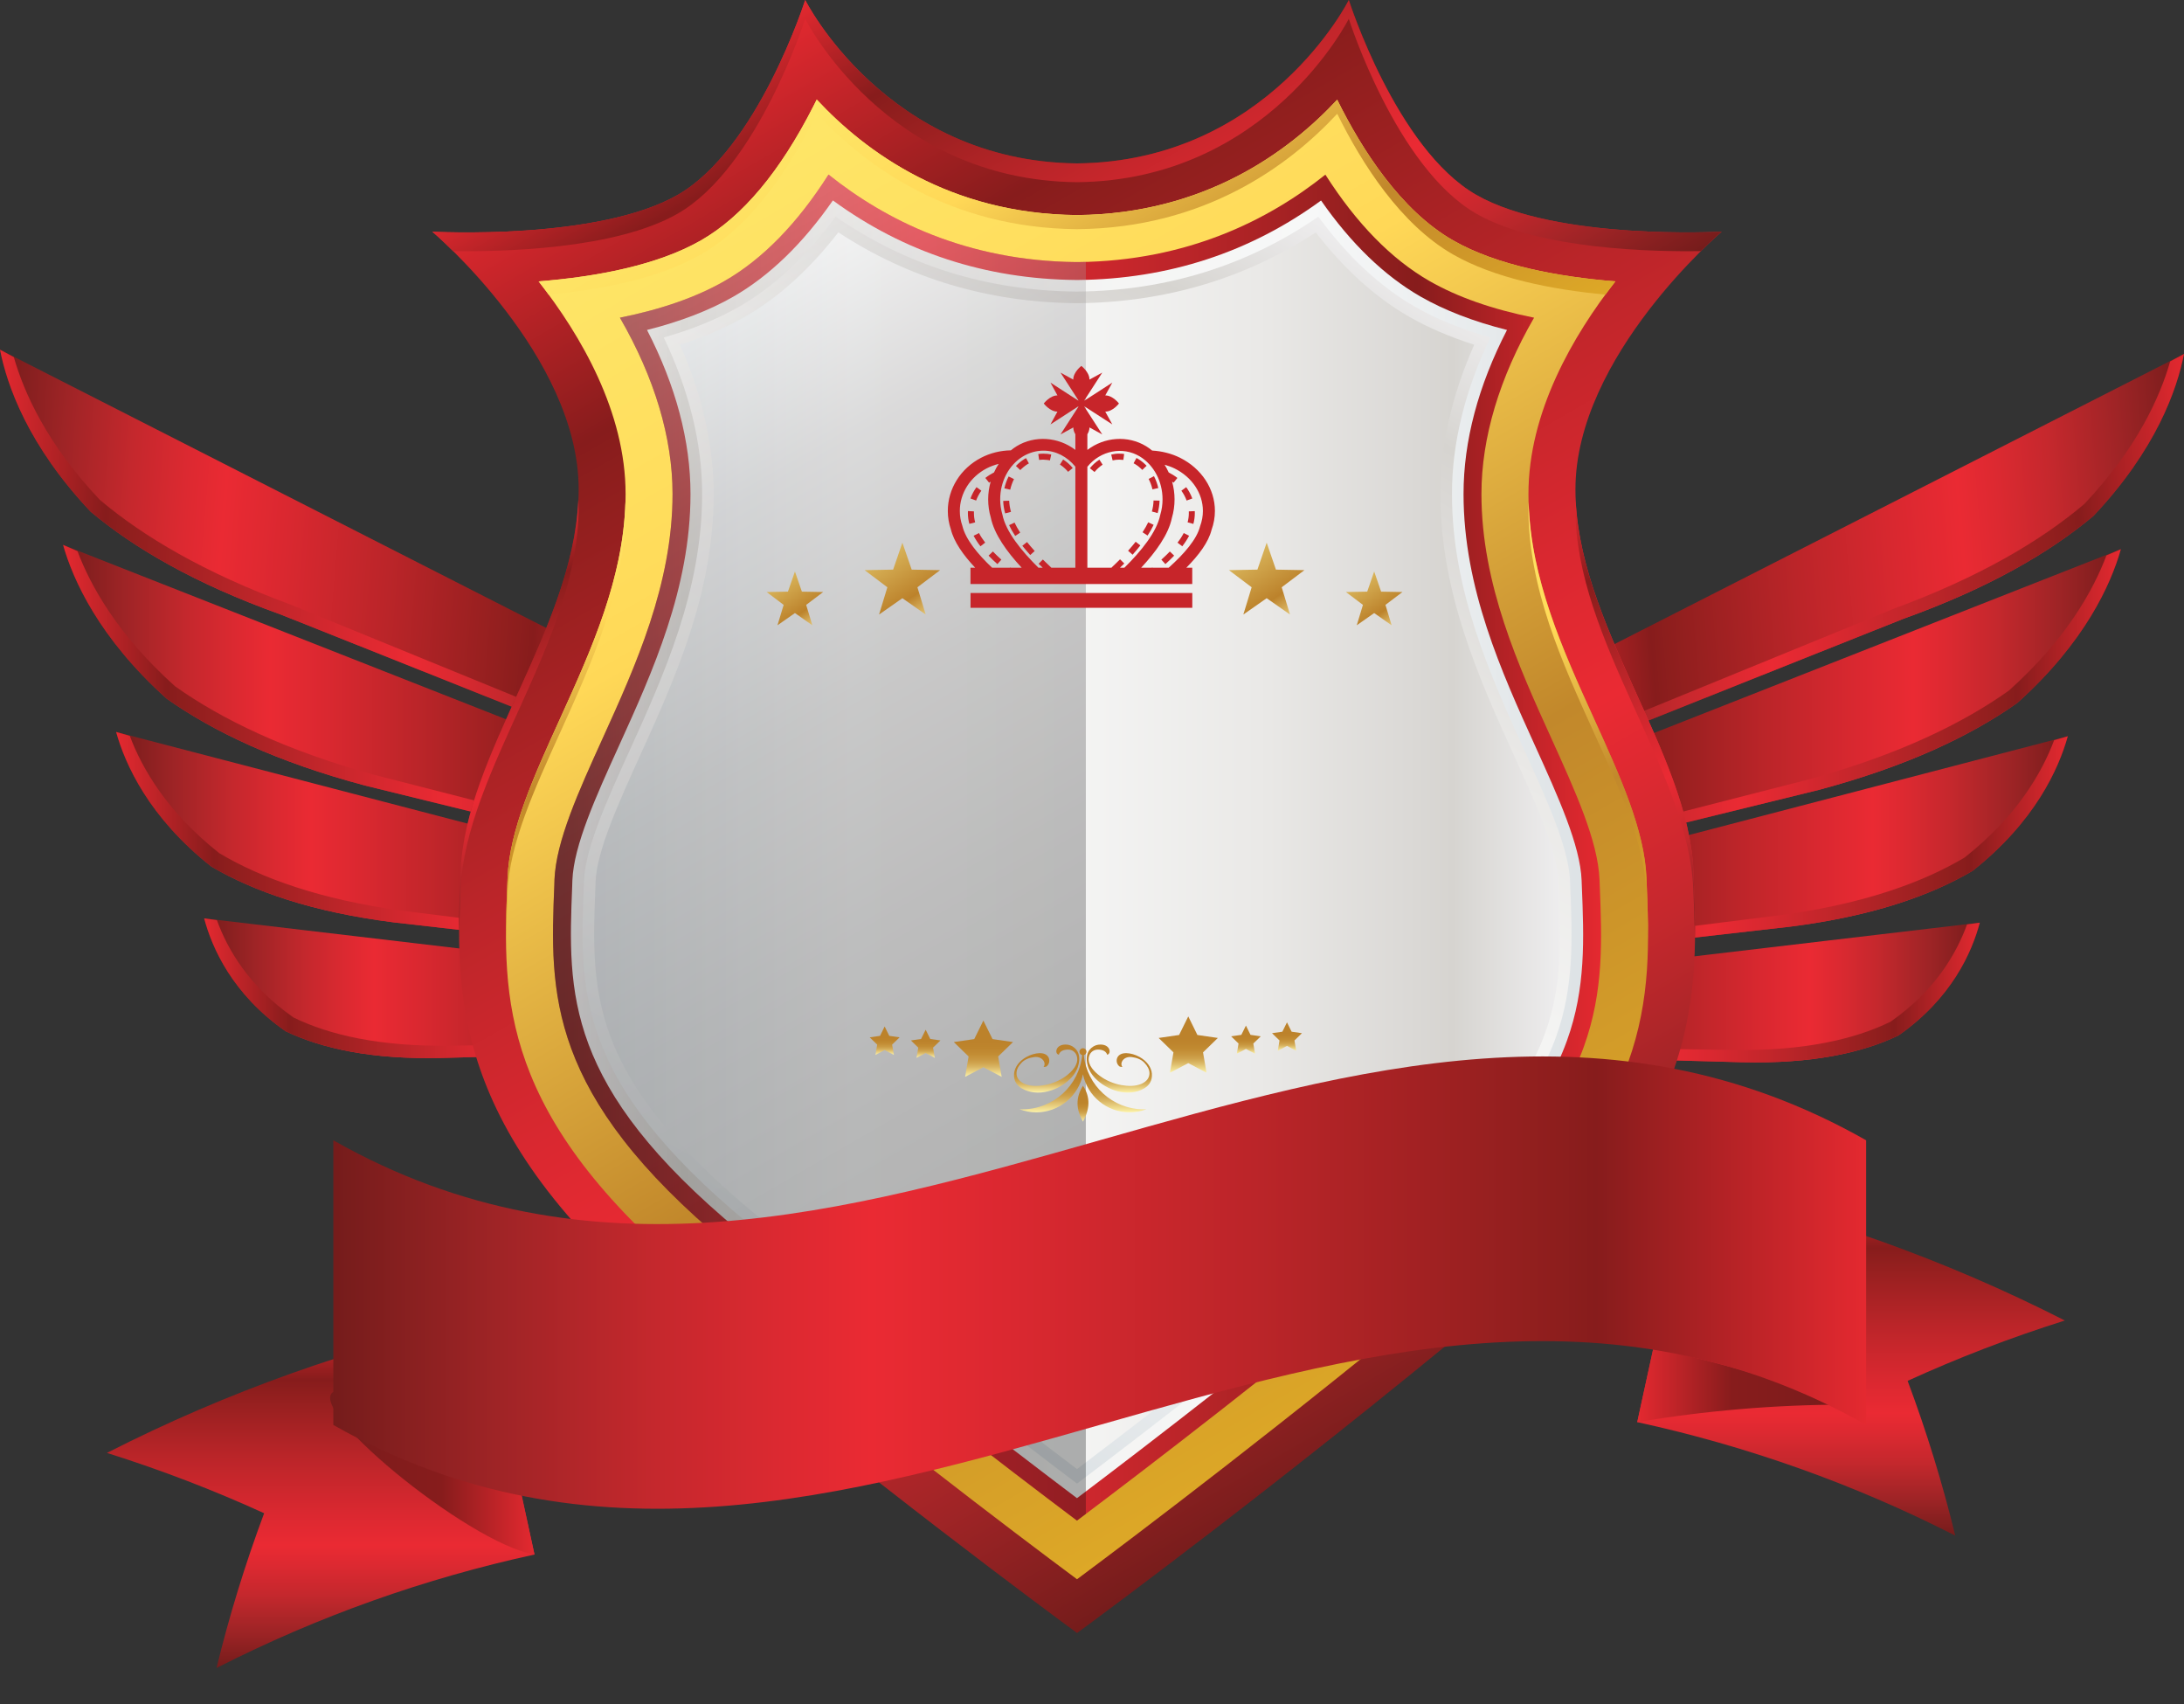 <svg width="50" height="39" viewBox="0 0 50 39" fill="none" xmlns="http://www.w3.org/2000/svg">
<rect x="0" y="0" width="50" height="39" fill="#333333" stroke="none"/>
<path d="M8.357 17.979L14.964 19.604C14.849 18.949 14.737 18.297 14.629 17.66L1.444 12.471C1.671 13.272 2.266 14.603 3.819 15.993C4.875 16.738 6.332 17.437 8.357 17.979Z" fill="url(#paint0_linear_4592_1285)"/>
<path d="M15.443 22.289L4.674 21.019C4.853 21.694 5.319 22.755 6.538 23.602C7.368 23.999 8.514 24.251 10.108 24.214L15.775 24.06C15.665 23.491 15.554 22.897 15.443 22.289Z" fill="url(#paint1_linear_4592_1285)"/>
<path d="M9.009 21.11L15.361 21.837C15.25 21.225 15.139 20.601 15.029 19.977L2.658 16.752C2.867 17.5 3.413 18.712 4.839 19.834C5.809 20.403 7.148 20.872 9.009 21.11Z" fill="url(#paint2_linear_4592_1285)"/>
<path d="M8.552 17.73C6.524 17.169 5.063 16.457 4.006 15.706C2.706 14.542 2.078 13.42 1.774 12.615L1.444 12.471C1.671 13.272 2.266 14.603 3.819 15.993C4.875 16.738 6.332 17.437 8.357 17.979L14.964 19.604C14.95 19.522 14.935 19.441 14.921 19.359L8.552 17.73Z" fill="url(#paint3_linear_4592_1285)"/>
<path d="M10.297 23.934C8.699 23.954 7.55 23.692 6.72 23.288C5.696 22.576 5.203 21.716 4.966 21.059L4.674 21.019C4.853 21.694 5.319 22.755 6.538 23.602C7.368 23.999 8.514 24.251 10.108 24.214L15.775 24.06C15.762 23.989 15.748 23.917 15.734 23.846L10.297 23.934Z" fill="url(#paint4_linear_4592_1285)"/>
<path d="M9.201 20.843C7.335 20.586 5.994 20.106 5.023 19.529C3.827 18.587 3.25 17.584 2.972 16.843L2.658 16.752C2.867 17.5 3.413 18.712 4.839 19.834C5.809 20.403 7.148 20.872 9.009 21.11L15.361 21.837C15.347 21.761 15.333 21.684 15.319 21.607L9.201 20.843Z" fill="url(#paint5_linear_4592_1285)"/>
<path d="M6.431 14.066L14.692 17.363C14.633 16.701 14.575 16.042 14.52 15.398L0 8.003C0.16 8.82 0.641 10.196 2.074 11.71C3.064 12.54 4.459 13.358 6.431 14.066Z" fill="url(#paint6_linear_4592_1285)"/>
<path d="M6.646 13.835C4.671 13.106 3.275 12.276 2.284 11.439C1.085 10.172 0.553 9.002 0.317 8.174L0 8.003C0.16 8.82 0.641 10.196 2.074 11.71C3.064 12.54 4.459 13.358 6.431 14.066L14.692 17.363C14.685 17.28 14.678 17.198 14.67 17.115L6.646 13.835Z" fill="url(#paint7_linear_4592_1285)"/>
<path d="M41.642 18.078L35.035 19.702C35.15 19.048 35.262 18.396 35.37 17.759L48.555 12.569C48.328 13.37 47.733 14.702 46.18 16.091C45.124 16.836 43.667 17.535 41.642 18.078Z" fill="url(#paint8_linear_4592_1285)"/>
<path d="M34.556 22.387L45.325 21.117C45.146 21.792 44.68 22.854 43.461 23.7C42.631 24.097 41.485 24.349 39.891 24.312L34.224 24.158C34.333 23.589 34.444 22.995 34.556 22.387Z" fill="url(#paint9_linear_4592_1285)"/>
<path d="M40.989 21.208L34.638 21.935C34.749 21.323 34.86 20.699 34.969 20.075L47.34 16.85C47.131 17.599 46.585 18.81 45.159 19.932C44.189 20.502 42.85 20.971 40.989 21.208Z" fill="url(#paint10_linear_4592_1285)"/>
<path d="M41.447 17.829C43.475 17.267 44.936 16.556 45.993 15.804C47.293 14.64 47.921 13.518 48.224 12.713L48.555 12.569C48.328 13.37 47.733 14.702 46.18 16.091C45.124 16.836 43.666 17.535 41.642 18.078L35.035 19.702C35.05 19.62 35.064 19.539 35.078 19.457L41.447 17.829Z" fill="url(#paint11_linear_4592_1285)"/>
<path d="M39.702 24.032C41.3 24.052 42.448 23.79 43.279 23.386C44.303 22.675 44.795 21.814 45.033 21.157L45.325 21.117C45.146 21.792 44.68 22.854 43.461 23.7C42.631 24.097 41.485 24.349 39.891 24.312L34.224 24.158C34.237 24.087 34.251 24.015 34.265 23.944L39.702 24.032Z" fill="url(#paint12_linear_4592_1285)"/>
<path d="M40.798 20.941C42.663 20.685 44.005 20.204 44.975 19.628C46.172 18.686 46.748 17.683 47.027 16.941L47.34 16.85C47.131 17.599 46.585 18.81 45.159 19.932C44.189 20.502 42.85 20.971 40.989 21.208L34.638 21.935C34.651 21.859 34.665 21.782 34.679 21.705L40.798 20.941Z" fill="url(#paint13_linear_4592_1285)"/>
<path d="M43.569 14.165L35.308 17.461C35.367 16.799 35.425 16.14 35.48 15.496L50 8.101C49.84 8.918 49.359 10.294 47.926 11.809C46.936 12.638 45.541 13.456 43.569 14.165Z" fill="url(#paint14_linear_4592_1285)"/>
<path d="M43.353 13.933C45.328 13.205 46.725 12.374 47.716 11.537C48.914 10.27 49.447 9.1 49.683 8.272L50 8.101C49.84 8.918 49.359 10.294 47.926 11.809C46.936 12.638 45.541 13.456 43.569 14.165L35.308 17.461C35.315 17.378 35.322 17.296 35.33 17.214L43.353 13.933Z" fill="url(#paint15_linear_4592_1285)"/>
<path d="M24.657 36.038C23.199 34.954 19.819 32.399 15.986 29.22C11.403 25.419 11.511 22.719 11.615 20.108L11.62 19.981C11.663 18.891 12.223 17.657 12.817 16.351C13.557 14.72 14.322 13.035 14.322 11.199C14.322 9.326 13.304 7.576 12.331 6.332C13.646 6.228 15.047 5.968 16.05 5.392C16.997 4.85 17.862 3.817 18.622 2.322C18.648 2.271 18.673 2.221 18.698 2.171C19.818 3.376 21.745 4.785 24.646 4.815H24.668C27.565 4.785 29.492 3.378 30.613 2.174C31.183 3.327 32.069 4.707 33.263 5.392C34.267 5.968 35.668 6.228 36.982 6.332C36.01 7.576 34.992 9.326 34.992 11.199C34.992 13.035 35.757 14.72 36.497 16.351C37.09 17.657 37.651 18.891 37.694 19.981L37.699 20.108C37.803 22.719 37.91 25.419 33.328 29.22C29.503 32.392 26.066 34.989 24.657 36.038Z" fill="url(#paint16_linear_4592_1285)"/>
<path d="M24.657 36.038C23.199 34.954 19.819 32.399 15.986 29.22C11.403 25.419 11.511 22.719 11.615 20.108L11.62 19.981C11.663 18.891 12.223 17.657 12.817 16.351C13.557 14.72 14.322 13.035 14.322 11.199C14.322 9.326 13.304 7.576 12.331 6.332C13.646 6.228 15.047 5.968 16.05 5.392C16.997 4.85 17.862 3.817 18.622 2.322C18.648 2.271 18.673 2.221 18.698 2.171C19.818 3.376 21.745 4.785 24.646 4.815H24.668C27.565 4.785 29.492 3.378 30.613 2.174C31.183 3.327 32.069 4.707 33.263 5.392C34.267 5.968 35.668 6.228 36.982 6.332C36.01 7.576 34.992 9.326 34.992 11.199C34.992 13.035 35.757 14.72 36.497 16.351C37.09 17.657 37.651 18.891 37.694 19.981L37.699 20.108C37.803 22.719 37.91 25.419 33.328 29.22C29.503 32.392 26.066 34.989 24.657 36.038Z" fill="url(#paint17_linear_4592_1285)"/>
<path d="M24.657 36.038C23.199 34.954 19.819 32.399 15.986 29.22C11.403 25.419 11.511 22.719 11.615 20.108L11.62 19.981C11.663 18.891 12.223 17.657 12.817 16.351C13.557 14.72 14.322 13.035 14.322 11.199C14.322 9.326 13.304 7.576 12.331 6.332C13.646 6.228 15.047 5.968 16.05 5.392C16.997 4.85 17.862 3.817 18.622 2.322C18.648 2.271 18.673 2.221 18.698 2.171C19.818 3.376 21.745 4.785 24.646 4.815H24.668C27.565 4.785 29.492 3.378 30.613 2.174C31.183 3.327 32.069 4.707 33.263 5.392C34.267 5.968 35.668 6.228 36.982 6.332C36.01 7.576 34.992 9.326 34.992 11.199C34.992 13.035 35.757 14.72 36.497 16.351C37.09 17.657 37.651 18.891 37.694 19.981L37.699 20.108C37.803 22.719 37.91 25.419 33.328 29.22C29.503 32.392 26.066 34.989 24.657 36.038Z" fill="url(#paint18_linear_4592_1285)"/>
<path d="M39.417 5.302C39.417 5.302 35.636 5.513 33.799 4.46C31.963 3.407 30.881 0 30.881 0C30.881 0 29.031 3.696 24.658 3.74H24.658C20.285 3.696 18.435 0 18.435 0C18.435 0 17.353 3.407 15.517 4.46C13.68 5.513 9.898 5.302 9.898 5.302C9.898 5.302 13.248 8.145 13.248 11.199C13.248 14.252 10.655 17.201 10.547 19.939C10.439 22.676 10.231 25.842 15.3 30.047C20.016 33.958 24.099 36.965 24.658 37.375H24.658C25.217 36.965 29.3 33.958 34.015 30.047C39.085 25.842 38.877 22.676 38.769 19.939C38.661 17.201 36.068 14.252 36.068 11.199C36.068 8.145 39.417 5.302 39.417 5.302Z" fill="url(#paint19_linear_4592_1285)"/>
<path d="M24.657 36.145C23.199 35.061 19.819 32.506 15.986 29.327C11.403 25.526 11.511 22.826 11.615 20.215L11.62 20.088C11.663 18.998 12.223 17.765 12.817 16.458C13.557 14.828 14.322 13.142 14.322 11.306C14.322 9.433 13.304 7.684 12.331 6.44C13.646 6.335 15.047 6.075 16.05 5.5C16.997 4.958 17.862 3.924 18.622 2.43C18.648 2.379 18.673 2.329 18.698 2.278C19.818 3.483 21.745 4.893 24.646 4.922H24.668C27.565 4.893 29.492 3.486 30.613 2.282C31.183 3.434 32.069 4.815 33.263 5.5C34.267 6.075 35.668 6.335 36.982 6.44C36.01 7.684 34.992 9.433 34.992 11.306C34.992 13.142 35.757 14.828 36.497 16.458C37.09 17.765 37.651 18.998 37.694 20.088L37.699 20.216C37.803 22.826 37.91 25.526 33.328 29.327C29.503 32.499 26.066 35.096 24.657 36.145Z" fill="url(#paint20_linear_4592_1285)"/>
<path d="M24.656 34.803C23.055 33.599 20.023 31.279 16.672 28.499C12.499 25.038 12.591 22.716 12.69 20.259L12.694 20.131C12.729 19.251 13.247 18.11 13.795 16.903C14.546 15.249 15.397 13.375 15.397 11.306C15.397 10.016 14.985 8.644 14.192 7.271C15.145 7.08 15.946 6.799 16.585 6.433C17.457 5.933 18.256 5.115 18.968 3.995C20.266 5.034 22.128 5.972 24.635 5.998H24.679C27.183 5.972 29.045 5.035 30.343 3.997C31.056 5.115 31.855 5.932 32.728 6.433C33.367 6.799 34.168 7.08 35.121 7.271C34.329 8.643 33.916 10.015 33.916 11.306C33.916 13.375 34.767 15.249 35.518 16.902C36.066 18.11 36.584 19.251 36.619 20.131L36.624 20.258C36.674 21.505 36.721 22.681 36.259 23.96C35.726 25.437 34.542 26.923 32.641 28.499C29.317 31.257 26.268 33.591 24.656 34.803Z" fill="url(#paint21_linear_4592_1285)"/>
<path d="M24.656 34.289C23.063 33.087 20.141 30.843 16.934 28.184C12.917 24.852 13.002 22.731 13.1 20.275L13.104 20.147C13.136 19.348 13.638 18.242 14.169 17.073C14.937 15.381 15.808 13.464 15.808 11.306C15.808 10.094 15.473 8.832 14.813 7.552C15.577 7.36 16.24 7.104 16.79 6.789C17.616 6.315 18.381 5.575 19.068 4.587C20.693 5.775 22.562 6.387 24.631 6.408H24.679C26.751 6.387 28.619 5.776 30.244 4.589C30.93 5.575 31.696 6.314 32.524 6.789C33.074 7.104 33.736 7.359 34.501 7.552C33.841 8.832 33.506 10.093 33.506 11.306C33.506 13.463 34.377 15.381 35.145 17.072C35.676 18.242 36.178 19.348 36.209 20.147L36.214 20.274C36.263 21.481 36.308 22.618 35.873 23.82C35.366 25.227 34.223 26.654 32.379 28.183C29.196 30.824 26.261 33.078 24.656 34.289Z" fill="url(#paint22_linear_4592_1285)"/>
<path d="M24.657 33.956C23.127 32.8 20.248 30.587 17.104 27.979C13.188 24.731 13.27 22.671 13.365 20.286L13.37 20.157C13.4 19.41 13.891 18.328 14.412 17.182C15.191 15.466 16.074 13.521 16.074 11.306C16.074 10.146 15.778 8.942 15.196 7.724C15.851 7.537 16.431 7.301 16.922 7.019C17.72 6.562 18.461 5.869 19.13 4.958C20.749 6.076 22.597 6.653 24.628 6.673H24.679C26.715 6.653 28.564 6.076 30.182 4.959C30.851 5.869 31.594 6.561 32.392 7.019C32.883 7.301 33.463 7.537 34.119 7.724C33.536 8.942 33.241 10.146 33.241 11.306C33.241 13.521 34.124 15.466 34.903 17.182C35.424 18.329 35.915 19.411 35.944 20.158L35.949 20.285C35.996 21.464 36.041 22.577 35.624 23.73C35.133 25.091 34.016 26.481 32.21 27.979C29.093 30.564 26.198 32.791 24.657 33.956Z" fill="url(#paint23_linear_4592_1285)"/>
<path d="M24.657 33.623C23.094 32.439 20.307 30.291 17.274 27.775C13.459 24.611 13.535 22.706 13.631 20.296L13.636 20.167C13.664 19.472 14.167 18.364 14.654 17.292C15.444 15.551 16.34 13.578 16.34 11.306C16.34 10.195 16.08 9.049 15.566 7.89C16.122 7.713 16.621 7.498 17.055 7.25C17.824 6.809 18.541 6.16 19.192 5.318C20.803 6.374 22.629 6.919 24.626 6.939H24.68C26.684 6.919 28.511 6.374 30.123 5.319C30.773 6.16 31.491 6.808 32.261 7.25C32.695 7.498 33.194 7.713 33.751 7.89C33.236 9.049 32.976 10.195 32.976 11.306C32.976 13.579 33.872 15.551 34.662 17.291C35.172 18.415 35.652 19.473 35.68 20.168L35.685 20.295C35.733 21.497 35.774 22.536 35.375 23.64C34.901 24.955 33.81 26.307 32.041 27.775C29.033 30.27 26.232 32.43 24.657 33.623Z" fill="url(#paint24_linear_4592_1285)"/>
<path opacity="0.3" d="M24.858 5.992C24.798 5.994 24.74 5.997 24.679 5.998H24.635C22.128 5.972 20.266 5.034 18.968 3.995C18.256 5.115 17.457 5.933 16.585 6.433C15.946 6.799 15.145 7.08 14.192 7.271C14.985 8.643 15.397 10.015 15.397 11.306C15.397 13.375 14.546 15.249 13.795 16.903C13.247 18.111 12.729 19.251 12.694 20.131L12.69 20.259C12.591 22.716 12.499 25.038 16.672 28.499C20.023 31.279 23.055 33.599 24.656 34.803C24.721 34.754 24.789 34.703 24.859 34.65V5.992H24.858Z" fill="url(#paint25_linear_4592_1285)"/>
<path d="M16.051 5.823C16.997 5.28 17.862 4.247 18.622 2.753C18.648 2.702 18.674 2.651 18.698 2.601C19.819 3.806 21.746 5.216 24.646 5.245H24.669C27.566 5.216 29.493 3.809 30.614 2.604C31.184 3.757 32.069 5.138 33.264 5.823C34.21 6.365 35.508 6.626 36.755 6.743C36.831 6.639 36.907 6.537 36.983 6.44C35.669 6.335 34.268 6.075 33.264 5.5C32.069 4.815 31.184 3.434 30.614 2.282C29.493 3.486 27.566 4.893 24.669 4.923H24.646C21.746 4.893 19.819 3.483 18.698 2.279C18.674 2.329 18.648 2.38 18.622 2.43C17.863 3.925 16.998 4.958 16.051 5.5C15.047 6.075 13.647 6.335 12.332 6.44C12.408 6.537 12.485 6.639 12.561 6.743C13.807 6.626 15.105 6.365 16.051 5.823Z" fill="url(#paint26_linear_4592_1285)"/>
<path d="M34.996 11.489C34.995 11.536 34.991 11.582 34.991 11.63C34.991 13.465 35.757 15.151 36.497 16.781C37.09 18.087 37.65 19.322 37.693 20.412L37.698 20.538C37.712 20.875 37.725 21.214 37.728 21.556C37.734 21.104 37.716 20.659 37.698 20.216L37.693 20.089C37.65 18.999 37.09 17.765 36.497 16.458C35.781 14.883 35.044 13.254 34.996 11.489Z" fill="url(#paint27_linear_4592_1285)"/>
<path d="M11.615 20.538L11.62 20.411C11.663 19.322 12.223 18.087 12.817 16.781C13.557 15.151 14.322 13.465 14.322 11.63C14.322 11.582 14.319 11.536 14.318 11.489C14.269 13.254 13.532 14.883 12.817 16.458C12.223 17.765 11.663 18.999 11.62 20.088L11.615 20.216C11.598 20.659 11.58 21.104 11.585 21.556C11.588 21.214 11.602 20.875 11.615 20.538Z" fill="url(#paint28_linear_4592_1285)"/>
<path d="M15.515 4.89C17.352 3.837 18.433 0.43 18.433 0.43C18.433 0.43 20.283 4.126 24.656 4.17H24.656C29.029 4.126 30.879 0.43 30.879 0.43C30.879 0.43 31.961 3.837 33.797 4.89C35.236 5.715 37.866 5.764 38.94 5.747C39.226 5.463 39.415 5.302 39.415 5.302C39.415 5.302 35.634 5.513 33.797 4.46C31.961 3.407 30.879 0 30.879 0C30.879 0 29.029 3.696 24.656 3.74H24.656C20.283 3.696 18.433 0 18.433 0C18.433 0 17.351 3.407 15.515 4.46C13.678 5.513 9.896 5.302 9.896 5.302C9.896 5.302 10.086 5.463 10.372 5.747C11.446 5.764 14.076 5.715 15.515 4.89Z" fill="url(#paint29_linear_4592_1285)"/>
<path d="M36.072 11.441C36.07 11.504 36.066 11.566 36.066 11.629C36.066 14.682 38.659 17.631 38.767 20.369C38.782 20.741 38.798 21.122 38.803 21.511C38.811 20.97 38.787 20.447 38.767 19.939C38.662 17.273 36.203 14.408 36.072 11.441Z" fill="url(#paint30_linear_4592_1285)"/>
<path d="M13.246 11.629C13.246 11.566 13.243 11.504 13.24 11.441C13.11 14.409 10.651 17.274 10.545 19.939C10.525 20.447 10.502 20.97 10.509 21.512C10.514 21.122 10.531 20.741 10.545 20.369C10.653 17.631 13.246 14.683 13.246 11.629Z" fill="url(#paint31_linear_4592_1285)"/>
<path d="M27.217 11.742C27.217 11.813 27.207 11.885 27.189 11.955L27.321 11.991C27.343 11.909 27.354 11.826 27.354 11.742C27.354 11.727 27.354 11.712 27.353 11.698L27.216 11.704C27.216 11.717 27.217 11.729 27.217 11.742Z" fill="#C7252A"/>
<path d="M26.958 12.42L27.067 12.503C27.131 12.42 27.183 12.339 27.223 12.262L27.1 12.2C27.065 12.269 27.017 12.344 26.958 12.42Z" fill="#C7252A"/>
<path d="M26.588 12.809L26.68 12.911C26.75 12.848 26.818 12.783 26.881 12.717L26.782 12.622C26.722 12.685 26.656 12.748 26.588 12.809Z" fill="#C7252A"/>
<path d="M27.046 11.231C27.097 11.301 27.138 11.377 27.166 11.456L27.296 11.409C27.262 11.317 27.216 11.23 27.157 11.15L27.046 11.231Z" fill="#C7252A"/>
<path d="M22.467 11.231L22.356 11.15C22.297 11.23 22.25 11.318 22.218 11.409L22.347 11.456C22.376 11.377 22.416 11.301 22.467 11.231Z" fill="#C7252A"/>
<path d="M22.29 12.262C22.33 12.339 22.382 12.42 22.446 12.503L22.555 12.419C22.496 12.343 22.448 12.269 22.413 12.2L22.29 12.262Z" fill="#C7252A"/>
<path d="M22.834 12.911L22.925 12.809C22.857 12.748 22.792 12.685 22.731 12.622L22.632 12.717C22.695 12.783 22.763 12.848 22.834 12.911Z" fill="#C7252A"/>
<path d="M22.297 11.742C22.297 11.729 22.297 11.717 22.297 11.704L22.16 11.697C22.159 11.713 22.159 11.727 22.159 11.742C22.159 11.826 22.17 11.91 22.192 11.99L22.325 11.955C22.306 11.885 22.297 11.814 22.297 11.742Z" fill="#C7252A"/>
<path d="M24.339 10.517L24.266 10.633C24.335 10.677 24.398 10.733 24.453 10.799L24.559 10.711C24.495 10.634 24.421 10.569 24.339 10.517Z" fill="#C7252A"/>
<path d="M23.77 10.391L23.79 10.527C23.821 10.522 23.852 10.52 23.883 10.52C23.937 10.524 23.986 10.525 24.037 10.537L24.067 10.402C24.008 10.389 23.948 10.383 23.888 10.383C23.848 10.383 23.809 10.385 23.77 10.391Z" fill="#C7252A"/>
<path d="M23.214 10.966L23.091 10.905C23.048 10.99 23.015 11.082 22.994 11.177L23.128 11.207C23.147 11.123 23.175 11.042 23.214 10.966Z" fill="#C7252A"/>
<path d="M23.104 11.46L22.967 11.465C22.97 11.557 22.984 11.648 23.012 11.75L23.145 11.715C23.12 11.623 23.107 11.542 23.104 11.46Z" fill="#C7252A"/>
<path d="M23.405 12.491C23.462 12.563 23.522 12.633 23.586 12.703L23.688 12.611C23.626 12.543 23.568 12.475 23.513 12.406L23.405 12.491Z" fill="#C7252A"/>
<path d="M23.102 12.019C23.138 12.097 23.185 12.18 23.242 12.266L23.356 12.19C23.303 12.109 23.26 12.032 23.227 11.961L23.102 12.019Z" fill="#C7252A"/>
<path d="M23.555 10.606L23.49 10.485C23.477 10.492 23.464 10.5 23.451 10.507C23.381 10.55 23.316 10.604 23.258 10.665L23.358 10.759C23.408 10.707 23.463 10.662 23.523 10.624C23.534 10.618 23.544 10.612 23.555 10.606Z" fill="#C7252A"/>
<path d="M26.371 11.707L26.503 11.744C26.529 11.652 26.544 11.556 26.547 11.458L26.409 11.455C26.407 11.54 26.394 11.625 26.371 11.707Z" fill="#C7252A"/>
<path d="M26.157 12.182L26.272 12.258C26.328 12.173 26.374 12.09 26.411 12.012L26.287 11.954C26.252 12.026 26.209 12.103 26.157 12.182Z" fill="#C7252A"/>
<path d="M26.518 11.17C26.496 11.074 26.463 10.983 26.419 10.898L26.297 10.961C26.335 11.036 26.365 11.116 26.384 11.2L26.518 11.17Z" fill="#C7252A"/>
<path d="M26.062 10.507C26.047 10.498 26.033 10.49 26.018 10.482L25.952 10.603C25.965 10.61 25.978 10.617 25.991 10.625C26.048 10.66 26.102 10.704 26.151 10.755L26.25 10.66C26.193 10.601 26.13 10.549 26.062 10.507Z" fill="#C7252A"/>
<path d="M25.826 12.605L25.929 12.696C25.991 12.626 26.052 12.555 26.107 12.484L26 12.399C25.945 12.468 25.887 12.537 25.826 12.605Z" fill="#C7252A"/>
<path d="M24.951 10.716L25.058 10.803C25.113 10.736 25.175 10.68 25.243 10.635L25.169 10.52C25.088 10.572 25.015 10.638 24.951 10.716Z" fill="#C7252A"/>
<path d="M25.44 10.404L25.472 10.537C25.521 10.526 25.572 10.52 25.622 10.52C25.652 10.52 25.686 10.522 25.718 10.526L25.736 10.39C25.7 10.385 25.663 10.383 25.625 10.383C25.563 10.381 25.502 10.389 25.44 10.404Z" fill="#C7252A"/>
<path d="M27.814 11.694C27.814 11.187 27.506 10.72 27.012 10.475C26.816 10.379 26.599 10.325 26.377 10.312C26.334 10.276 26.289 10.244 26.241 10.214C25.82 9.957 25.281 10.001 24.894 10.298V9.939C24.921 9.893 24.942 9.841 24.942 9.783V9.783L25.235 9.943L24.826 9.31V9.304H24.831L25.465 9.714L25.304 9.421C25.305 9.421 25.305 9.421 25.305 9.421C25.477 9.421 25.617 9.235 25.617 9.235C25.617 9.235 25.477 9.05 25.305 9.05C25.305 9.05 25.305 9.05 25.304 9.05L25.465 8.757L24.831 9.166H24.826V9.161L25.235 8.528L24.942 8.688C24.942 8.688 24.942 8.688 24.942 8.687C24.942 8.515 24.756 8.375 24.756 8.375C24.756 8.375 24.571 8.515 24.571 8.687C24.571 8.688 24.571 8.688 24.571 8.688L24.279 8.528L24.688 9.161V9.166H24.682L24.049 8.757L24.209 9.05H24.209C24.036 9.05 23.896 9.235 23.896 9.235C23.896 9.235 24.036 9.421 24.209 9.421H24.209L24.049 9.714L24.682 9.304H24.688V9.31L24.279 9.943L24.572 9.783V9.783C24.572 9.841 24.592 9.893 24.619 9.939V10.297C24.232 10.001 23.693 9.957 23.272 10.214C23.227 10.242 23.184 10.274 23.143 10.307C22.905 10.311 22.67 10.368 22.461 10.477C21.991 10.721 21.699 11.188 21.699 11.694C21.699 11.84 21.724 11.985 21.768 12.111C21.837 12.4 22.053 12.704 22.326 12.994H22.218V13.366H27.295V12.994H27.159C27.443 12.708 27.667 12.41 27.737 12.127C27.788 11.987 27.814 11.841 27.814 11.694ZM23.143 12.994C23.139 12.991 23.136 12.988 23.132 12.985L23.125 12.994H22.714C22.381 12.68 22.105 12.342 22.032 12.035C21.993 11.924 21.974 11.81 21.974 11.694C21.974 11.291 22.209 10.918 22.588 10.72C22.675 10.675 22.768 10.641 22.864 10.617C22.823 10.679 22.788 10.744 22.757 10.812C22.686 10.85 22.618 10.891 22.558 10.939L22.644 11.047C22.655 11.038 22.669 11.032 22.68 11.024C22.643 11.153 22.623 11.289 22.623 11.427C22.623 11.57 22.643 11.713 22.682 11.841C22.758 12.222 23.051 12.63 23.391 12.994H23.143V12.994ZM24.619 12.994H24.07C24.004 12.933 23.939 12.87 23.875 12.806L23.778 12.903C23.809 12.934 23.841 12.964 23.873 12.994H23.774C23.389 12.614 23.027 12.17 22.948 11.775C22.915 11.661 22.898 11.544 22.898 11.428C22.898 11.02 23.096 10.645 23.415 10.449C23.56 10.361 23.724 10.314 23.888 10.314C24.168 10.314 24.43 10.449 24.619 10.681V12.994ZM25.741 12.994H25.64C25.673 12.962 25.707 12.93 25.739 12.897L25.642 12.801C25.578 12.865 25.514 12.928 25.448 12.989L25.453 12.994H24.894V11.021L24.896 11.019L24.894 11.018V10.683C25.194 10.311 25.705 10.21 26.098 10.449C26.417 10.645 26.615 11.02 26.615 11.427C26.615 11.546 26.599 11.663 26.562 11.786C26.484 12.175 26.125 12.616 25.741 12.994ZM27.474 12.047C27.401 12.34 27.112 12.675 26.755 12.994H26.388L26.381 12.986C26.377 12.988 26.374 12.991 26.37 12.994H26.125C26.462 12.632 26.754 12.228 26.829 11.853C26.87 11.716 26.89 11.573 26.89 11.428C26.89 11.289 26.87 11.153 26.834 11.024C26.845 11.032 26.858 11.038 26.869 11.046L26.955 10.939C26.895 10.891 26.826 10.85 26.756 10.813C26.728 10.751 26.697 10.693 26.662 10.637C26.741 10.659 26.818 10.686 26.891 10.722C27.291 10.92 27.539 11.292 27.539 11.694C27.539 11.809 27.519 11.923 27.474 12.047Z" fill="#C7252A"/>
<path d="M27.296 13.572H22.219V13.911H27.296V13.572Z" fill="#C7252A"/>
<path d="M12.237 35.579C9.736 36.123 7.289 36.988 4.957 38.176C5.245 36.996 5.607 35.812 6.047 34.634C4.903 34.111 3.701 33.648 2.448 33.253C5.207 31.847 8.104 30.822 11.063 30.179C11.455 31.979 11.845 33.779 12.237 35.579Z" fill="url(#paint32_linear_4592_1285)"/>
<path d="M7.69 31.832C8.268 31.672 11.282 34.006 11.866 33.879C11.989 34.446 12.112 35.012 12.235 35.579C10.701 35.319 6.791 32.081 7.69 31.832Z" fill="url(#paint33_linear_4592_1285)"/>
<path d="M37.483 32.549C39.984 33.093 42.432 33.958 44.763 35.146C44.476 33.966 44.113 32.782 43.673 31.604C44.818 31.081 46.019 30.618 47.272 30.223C44.513 28.817 41.616 27.792 38.657 27.15C38.266 28.95 37.874 30.75 37.483 32.549Z" fill="url(#paint34_linear_4592_1285)"/>
<path d="M42.264 32.148C40.82 31.607 39.345 31.174 37.853 30.85C37.73 31.416 37.607 31.983 37.483 32.549C39.017 32.289 40.616 32.149 42.264 32.148Z" fill="url(#paint35_linear_4592_1285)"/>
<path d="M42.723 32.613C31.026 25.967 19.328 39.259 7.631 32.613C7.631 30.441 7.631 28.27 7.631 26.098C19.328 32.743 31.025 19.452 42.723 26.098C42.723 28.27 42.723 30.441 42.723 32.613Z" fill="url(#paint36_linear_4592_1285)"/>
<path d="M20.872 13.037L20.659 12.421L20.447 13.037L19.795 13.049L20.315 13.441L20.125 14.065L20.659 13.691L21.193 14.065L21.003 13.441L21.523 13.049L20.872 13.037Z" fill="url(#paint37_linear_4592_1285)"/>
<path d="M18.358 13.541L18.199 13.08L18.039 13.541L17.552 13.55L17.941 13.844L17.799 14.311L18.199 14.031L18.598 14.311L18.456 13.844L18.845 13.55L18.358 13.541Z" fill="url(#paint38_linear_4592_1285)"/>
<path d="M29.211 13.037L28.999 12.421L28.787 13.037L28.135 13.049L28.655 13.441L28.465 14.065L28.999 13.691L29.533 14.065L29.343 13.441L29.863 13.049L29.211 13.037Z" fill="url(#paint39_linear_4592_1285)"/>
<path d="M32.107 13.55L31.619 13.541L31.46 13.08L31.301 13.541L30.814 13.55L31.203 13.844L31.061 14.311L31.46 14.031L31.86 14.311L31.718 13.844L32.107 13.55Z" fill="url(#paint40_linear_4592_1285)"/>
<path d="M24.524 24.668C24.254 24.956 23.754 25.126 23.389 24.908C23.277 24.841 23.203 24.733 23.216 24.573C23.228 24.433 23.324 24.288 23.5 24.19C23.604 24.134 23.706 24.107 23.794 24.104C24.057 24.094 24.069 24.339 23.95 24.413C23.948 24.414 23.888 24.423 23.892 24.417C23.916 24.39 23.923 24.341 23.902 24.297C23.863 24.219 23.775 24.179 23.674 24.194C23.567 24.208 23.464 24.245 23.391 24.319C23.314 24.397 23.273 24.479 23.272 24.56C23.27 24.657 23.326 24.75 23.454 24.806C23.598 24.867 23.763 24.861 23.915 24.835C24.099 24.802 24.268 24.727 24.4 24.631C24.534 24.532 24.68 24.383 24.661 24.216C24.648 24.099 24.57 24.035 24.48 24.024C24.423 24.017 24.269 24.026 24.242 24.139C24.134 24.124 24.162 23.878 24.438 23.91C24.524 23.921 24.599 23.969 24.646 24.032C24.706 24.112 24.73 24.232 24.685 24.39C24.656 24.498 24.596 24.591 24.524 24.668Z" fill="url(#paint41_linear_4592_1285)"/>
<path d="M24.794 25.67C24.635 25.396 24.62 25.123 24.794 24.85C24.975 25.123 24.944 25.396 24.794 25.67Z" fill="url(#paint42_linear_4592_1285)"/>
<path d="M24.812 24.149C24.882 24.843 25.47 25.389 26.182 25.389C26.203 25.389 26.226 25.387 26.248 25.387C26.128 25.433 25.997 25.458 25.861 25.458C25.336 25.458 24.896 25.084 24.793 24.589C24.69 25.084 24.25 25.458 23.726 25.458C23.59 25.458 23.459 25.433 23.339 25.387C23.361 25.387 23.382 25.389 23.404 25.389C24.117 25.389 24.706 24.843 24.775 24.149C24.739 24.141 24.713 24.109 24.713 24.071C24.713 24.027 24.749 23.991 24.793 23.991C24.837 23.991 24.873 24.027 24.873 24.071C24.873 24.109 24.847 24.141 24.812 24.149Z" fill="url(#paint43_linear_4592_1285)"/>
<path d="M26.198 24.908C25.833 25.126 25.333 24.956 25.063 24.668C24.991 24.591 24.931 24.498 24.902 24.39C24.858 24.232 24.881 24.111 24.941 24.032C24.989 23.969 25.063 23.921 25.149 23.91C25.425 23.878 25.452 24.124 25.346 24.139C25.318 24.026 25.165 24.017 25.107 24.024C25.018 24.035 24.94 24.099 24.925 24.216C24.907 24.383 25.053 24.532 25.188 24.631C25.32 24.727 25.488 24.802 25.673 24.835C25.825 24.861 25.989 24.867 26.133 24.806C26.261 24.75 26.317 24.657 26.316 24.56C26.314 24.479 26.272 24.397 26.196 24.319C26.123 24.245 26.021 24.208 25.913 24.194C25.813 24.18 25.724 24.219 25.686 24.297C25.664 24.341 25.672 24.39 25.695 24.417C25.698 24.423 25.639 24.414 25.638 24.413C25.518 24.339 25.53 24.094 25.793 24.104C25.881 24.107 25.984 24.134 26.087 24.19C26.264 24.288 26.359 24.433 26.371 24.573C26.384 24.733 26.311 24.841 26.198 24.908Z" fill="url(#paint44_linear_4592_1285)"/>
<path d="M22.723 23.782L22.513 23.358L22.304 23.782L21.836 23.85L22.175 24.18L22.095 24.646L22.513 24.426L22.932 24.646L22.852 24.18L23.191 23.85L22.723 23.782Z" fill="url(#paint45_linear_4592_1285)"/>
<path d="M21.297 23.779L21.192 23.567L21.087 23.779L20.854 23.813L21.023 23.978L20.983 24.211L21.192 24.101L21.401 24.211L21.361 23.978L21.53 23.813L21.297 23.779Z" fill="url(#paint46_linear_4592_1285)"/>
<path d="M20.359 23.708L20.253 23.493L20.148 23.708L19.911 23.742L20.082 23.909L20.042 24.144L20.253 24.033L20.465 24.144L20.424 23.909L20.595 23.742L20.359 23.708Z" fill="url(#paint47_linear_4592_1285)"/>
<path d="M26.994 23.688L27.204 23.263L27.413 23.688L27.881 23.756L27.542 24.086L27.622 24.552L27.204 24.332L26.785 24.552L26.865 24.086L26.526 23.756L26.994 23.688Z" fill="url(#paint48_linear_4592_1285)"/>
<path d="M28.419 23.685L28.524 23.473L28.629 23.685L28.863 23.719L28.693 23.884L28.733 24.117L28.524 24.007L28.315 24.117L28.355 23.884L28.186 23.719L28.419 23.685Z" fill="url(#paint49_linear_4592_1285)"/>
<path d="M29.358 23.613L29.464 23.399L29.57 23.613L29.806 23.647L29.635 23.814L29.675 24.049L29.464 23.938L29.253 24.049L29.293 23.814L29.122 23.647L29.358 23.613Z" fill="url(#paint50_linear_4592_1285)"/>
<defs>
<linearGradient id="paint0_linear_4592_1285" x1="1.444" y1="16.037" x2="14.964" y2="16.037" gradientUnits="userSpaceOnUse">
<stop stop-color="#751C1B"/>
<stop offset="0.107" stop-color="#9F2426"/>
<stop offset="0.211" stop-color="#C5282D"/>
<stop offset="0.296" stop-color="#DD2931"/>
<stop offset="0.351" stop-color="#EA2A33"/>
<stop offset="0.445" stop-color="#DA2830"/>
<stop offset="0.601" stop-color="#BB2529"/>
<stop offset="0.8" stop-color="#8D1E1D"/>
<stop offset="0.824" stop-color="#871C1C"/>
<stop offset="1" stop-color="#E42930"/>
</linearGradient>
<linearGradient id="paint1_linear_4592_1285" x1="4.674" y1="22.618" x2="15.775" y2="22.618" gradientUnits="userSpaceOnUse">
<stop stop-color="#751C1B"/>
<stop offset="0.107" stop-color="#9F2426"/>
<stop offset="0.211" stop-color="#C5282D"/>
<stop offset="0.296" stop-color="#DD2931"/>
<stop offset="0.351" stop-color="#EA2A33"/>
<stop offset="0.445" stop-color="#DA2830"/>
<stop offset="0.601" stop-color="#BB2529"/>
<stop offset="0.8" stop-color="#8D1E1D"/>
<stop offset="0.824" stop-color="#871C1C"/>
<stop offset="1" stop-color="#E42930"/>
</linearGradient>
<linearGradient id="paint2_linear_4592_1285" x1="2.658" y1="19.295" x2="15.361" y2="19.295" gradientUnits="userSpaceOnUse">
<stop stop-color="#751C1B"/>
<stop offset="0.107" stop-color="#9F2426"/>
<stop offset="0.211" stop-color="#C5282D"/>
<stop offset="0.296" stop-color="#DD2931"/>
<stop offset="0.351" stop-color="#EA2A33"/>
<stop offset="0.445" stop-color="#DA2830"/>
<stop offset="0.601" stop-color="#BB2529"/>
<stop offset="0.8" stop-color="#8D1E1D"/>
<stop offset="0.824" stop-color="#871C1C"/>
<stop offset="1" stop-color="#E42930"/>
</linearGradient>
<linearGradient id="paint3_linear_4592_1285" x1="1.444" y1="16.037" x2="14.964" y2="16.037" gradientUnits="userSpaceOnUse">
<stop stop-color="#E42930"/>
<stop offset="0.176" stop-color="#871C1C"/>
<stop offset="0.2" stop-color="#8D1E1D"/>
<stop offset="0.399" stop-color="#BB2529"/>
<stop offset="0.555" stop-color="#DA2830"/>
<stop offset="0.648" stop-color="#EA2A33"/>
<stop offset="0.704" stop-color="#DD2931"/>
<stop offset="0.789" stop-color="#C5282D"/>
<stop offset="0.893" stop-color="#9F2426"/>
<stop offset="1" stop-color="#751C1B"/>
</linearGradient>
<linearGradient id="paint4_linear_4592_1285" x1="4.674" y1="22.618" x2="15.775" y2="22.618" gradientUnits="userSpaceOnUse">
<stop stop-color="#E42930"/>
<stop offset="0.176" stop-color="#871C1C"/>
<stop offset="0.2" stop-color="#8D1E1D"/>
<stop offset="0.399" stop-color="#BB2529"/>
<stop offset="0.555" stop-color="#DA2830"/>
<stop offset="0.648" stop-color="#EA2A33"/>
<stop offset="0.704" stop-color="#DD2931"/>
<stop offset="0.789" stop-color="#C5282D"/>
<stop offset="0.893" stop-color="#9F2426"/>
<stop offset="1" stop-color="#751C1B"/>
</linearGradient>
<linearGradient id="paint5_linear_4592_1285" x1="2.658" y1="19.294" x2="15.361" y2="19.294" gradientUnits="userSpaceOnUse">
<stop stop-color="#E42930"/>
<stop offset="0.176" stop-color="#871C1C"/>
<stop offset="0.2" stop-color="#8D1E1D"/>
<stop offset="0.399" stop-color="#BB2529"/>
<stop offset="0.555" stop-color="#DA2830"/>
<stop offset="0.648" stop-color="#EA2A33"/>
<stop offset="0.704" stop-color="#DD2931"/>
<stop offset="0.789" stop-color="#C5282D"/>
<stop offset="0.893" stop-color="#9F2426"/>
<stop offset="1" stop-color="#751C1B"/>
</linearGradient>
<linearGradient id="paint6_linear_4592_1285" x1="-0.337" y1="12.042" x2="15.029" y2="13.323" gradientUnits="userSpaceOnUse">
<stop stop-color="#751C1B"/>
<stop offset="0.107" stop-color="#9F2426"/>
<stop offset="0.211" stop-color="#C5282D"/>
<stop offset="0.296" stop-color="#DD2931"/>
<stop offset="0.351" stop-color="#EA2A33"/>
<stop offset="0.445" stop-color="#DA2830"/>
<stop offset="0.601" stop-color="#BB2529"/>
<stop offset="0.8" stop-color="#8D1E1D"/>
<stop offset="0.824" stop-color="#871C1C"/>
<stop offset="1" stop-color="#E42930"/>
</linearGradient>
<linearGradient id="paint7_linear_4592_1285" x1="-0.337" y1="12.042" x2="15.029" y2="13.324" gradientUnits="userSpaceOnUse">
<stop stop-color="#E42930"/>
<stop offset="0.176" stop-color="#871C1C"/>
<stop offset="0.2" stop-color="#8D1E1D"/>
<stop offset="0.399" stop-color="#BB2529"/>
<stop offset="0.555" stop-color="#DA2830"/>
<stop offset="0.648" stop-color="#EA2A33"/>
<stop offset="0.704" stop-color="#DD2931"/>
<stop offset="0.789" stop-color="#C5282D"/>
<stop offset="0.893" stop-color="#9F2426"/>
<stop offset="1" stop-color="#751C1B"/>
</linearGradient>
<linearGradient id="paint8_linear_4592_1285" x1="48.555" y1="16.136" x2="35.035" y2="16.136" gradientUnits="userSpaceOnUse">
<stop stop-color="#751C1B"/>
<stop offset="0.107" stop-color="#9F2426"/>
<stop offset="0.211" stop-color="#C5282D"/>
<stop offset="0.296" stop-color="#DD2931"/>
<stop offset="0.351" stop-color="#EA2A33"/>
<stop offset="0.445" stop-color="#DA2830"/>
<stop offset="0.601" stop-color="#BB2529"/>
<stop offset="0.8" stop-color="#8D1E1D"/>
<stop offset="0.824" stop-color="#871C1C"/>
<stop offset="1" stop-color="#E42930"/>
</linearGradient>
<linearGradient id="paint9_linear_4592_1285" x1="45.325" y1="22.716" x2="34.224" y2="22.716" gradientUnits="userSpaceOnUse">
<stop stop-color="#751C1B"/>
<stop offset="0.107" stop-color="#9F2426"/>
<stop offset="0.211" stop-color="#C5282D"/>
<stop offset="0.296" stop-color="#DD2931"/>
<stop offset="0.351" stop-color="#EA2A33"/>
<stop offset="0.445" stop-color="#DA2830"/>
<stop offset="0.601" stop-color="#BB2529"/>
<stop offset="0.8" stop-color="#8D1E1D"/>
<stop offset="0.824" stop-color="#871C1C"/>
<stop offset="1" stop-color="#E42930"/>
</linearGradient>
<linearGradient id="paint10_linear_4592_1285" x1="47.34" y1="19.393" x2="34.638" y2="19.393" gradientUnits="userSpaceOnUse">
<stop stop-color="#751C1B"/>
<stop offset="0.107" stop-color="#9F2426"/>
<stop offset="0.211" stop-color="#C5282D"/>
<stop offset="0.296" stop-color="#DD2931"/>
<stop offset="0.351" stop-color="#EA2A33"/>
<stop offset="0.445" stop-color="#DA2830"/>
<stop offset="0.601" stop-color="#BB2529"/>
<stop offset="0.8" stop-color="#8D1E1D"/>
<stop offset="0.824" stop-color="#871C1C"/>
<stop offset="1" stop-color="#E42930"/>
</linearGradient>
<linearGradient id="paint11_linear_4592_1285" x1="48.555" y1="16.136" x2="35.035" y2="16.136" gradientUnits="userSpaceOnUse">
<stop stop-color="#E42930"/>
<stop offset="0.176" stop-color="#871C1C"/>
<stop offset="0.2" stop-color="#8D1E1D"/>
<stop offset="0.399" stop-color="#BB2529"/>
<stop offset="0.555" stop-color="#DA2830"/>
<stop offset="0.648" stop-color="#EA2A33"/>
<stop offset="0.704" stop-color="#DD2931"/>
<stop offset="0.789" stop-color="#C5282D"/>
<stop offset="0.893" stop-color="#9F2426"/>
<stop offset="1" stop-color="#751C1B"/>
</linearGradient>
<linearGradient id="paint12_linear_4592_1285" x1="45.325" y1="22.716" x2="34.224" y2="22.716" gradientUnits="userSpaceOnUse">
<stop stop-color="#E42930"/>
<stop offset="0.176" stop-color="#871C1C"/>
<stop offset="0.2" stop-color="#8D1E1D"/>
<stop offset="0.399" stop-color="#BB2529"/>
<stop offset="0.555" stop-color="#DA2830"/>
<stop offset="0.648" stop-color="#EA2A33"/>
<stop offset="0.704" stop-color="#DD2931"/>
<stop offset="0.789" stop-color="#C5282D"/>
<stop offset="0.893" stop-color="#9F2426"/>
<stop offset="1" stop-color="#751C1B"/>
</linearGradient>
<linearGradient id="paint13_linear_4592_1285" x1="47.34" y1="19.392" x2="34.638" y2="19.392" gradientUnits="userSpaceOnUse">
<stop stop-color="#E42930"/>
<stop offset="0.176" stop-color="#871C1C"/>
<stop offset="0.2" stop-color="#8D1E1D"/>
<stop offset="0.399" stop-color="#BB2529"/>
<stop offset="0.555" stop-color="#DA2830"/>
<stop offset="0.648" stop-color="#EA2A33"/>
<stop offset="0.704" stop-color="#DD2931"/>
<stop offset="0.789" stop-color="#C5282D"/>
<stop offset="0.893" stop-color="#9F2426"/>
<stop offset="1" stop-color="#751C1B"/>
</linearGradient>
<linearGradient id="paint14_linear_4592_1285" x1="50.337" y1="12.14" x2="34.971" y2="13.422" gradientUnits="userSpaceOnUse">
<stop stop-color="#751C1B"/>
<stop offset="0.107" stop-color="#9F2426"/>
<stop offset="0.211" stop-color="#C5282D"/>
<stop offset="0.296" stop-color="#DD2931"/>
<stop offset="0.351" stop-color="#EA2A33"/>
<stop offset="0.445" stop-color="#DA2830"/>
<stop offset="0.601" stop-color="#BB2529"/>
<stop offset="0.8" stop-color="#8D1E1D"/>
<stop offset="0.824" stop-color="#871C1C"/>
<stop offset="1" stop-color="#E42930"/>
</linearGradient>
<linearGradient id="paint15_linear_4592_1285" x1="50.337" y1="12.14" x2="34.971" y2="13.422" gradientUnits="userSpaceOnUse">
<stop stop-color="#E42930"/>
<stop offset="0.176" stop-color="#871C1C"/>
<stop offset="0.2" stop-color="#8D1E1D"/>
<stop offset="0.399" stop-color="#BB2529"/>
<stop offset="0.555" stop-color="#DA2830"/>
<stop offset="0.648" stop-color="#EA2A33"/>
<stop offset="0.704" stop-color="#DD2931"/>
<stop offset="0.789" stop-color="#C5282D"/>
<stop offset="0.893" stop-color="#9F2426"/>
<stop offset="1" stop-color="#751C1B"/>
</linearGradient>
<linearGradient id="paint16_linear_4592_1285" x1="33.487" y1="30.94" x2="17.332" y2="2.959" gradientUnits="userSpaceOnUse">
<stop stop-color="#ACADAF"/>
<stop offset="0.01" stop-color="#B6B7B8"/>
<stop offset="0.032" stop-color="#C6C7C8"/>
<stop offset="0.055" stop-color="#D0D1D2"/>
<stop offset="0.079" stop-color="#D4D5D5"/>
<stop offset="0.136" stop-color="#E2E2E2"/>
<stop offset="0.208" stop-color="#EDEDED"/>
<stop offset="0.285" stop-color="#F1F0F1"/>
<stop offset="0.395" stop-color="#E8E8E8"/>
<stop offset="0.572" stop-color="#D2D2D3"/>
<stop offset="0.691" stop-color="#C0C1C3"/>
<stop offset="0.843" stop-color="#DEDEDF"/>
<stop offset="0.952" stop-color="#F1F0F1"/>
<stop offset="1" stop-color="#969799"/>
</linearGradient>
<linearGradient id="paint17_linear_4592_1285" x1="33.487" y1="30.94" x2="17.332" y2="2.959" gradientUnits="userSpaceOnUse">
<stop stop-color="#ACADAF"/>
<stop offset="0.01" stop-color="#B6B7B8"/>
<stop offset="0.032" stop-color="#C6C7C8"/>
<stop offset="0.055" stop-color="#D0D1D2"/>
<stop offset="0.079" stop-color="#D4D5D5"/>
<stop offset="0.136" stop-color="#E2E2E2"/>
<stop offset="0.208" stop-color="#EDEDED"/>
<stop offset="0.285" stop-color="#F1F0F1"/>
<stop offset="0.395" stop-color="#E8E8E8"/>
<stop offset="0.572" stop-color="#D2D2D3"/>
<stop offset="0.691" stop-color="#C0C1C3"/>
<stop offset="0.843" stop-color="#DEDEDF"/>
<stop offset="0.952" stop-color="#F1F0F1"/>
<stop offset="1" stop-color="#969799"/>
</linearGradient>
<linearGradient id="paint18_linear_4592_1285" x1="33.487" y1="30.94" x2="17.332" y2="2.959" gradientUnits="userSpaceOnUse">
<stop stop-color="#ACADAF"/>
<stop offset="0.01" stop-color="#B6B7B8"/>
<stop offset="0.032" stop-color="#C6C7C8"/>
<stop offset="0.055" stop-color="#D0D1D2"/>
<stop offset="0.079" stop-color="#D4D5D5"/>
<stop offset="0.136" stop-color="#E2E2E2"/>
<stop offset="0.208" stop-color="#EDEDED"/>
<stop offset="0.285" stop-color="#F1F0F1"/>
<stop offset="0.395" stop-color="#E8E8E8"/>
<stop offset="0.572" stop-color="#D2D2D3"/>
<stop offset="0.691" stop-color="#C0C1C3"/>
<stop offset="0.843" stop-color="#DEDEDF"/>
<stop offset="0.952" stop-color="#F1F0F1"/>
<stop offset="1" stop-color="#969799"/>
</linearGradient>
<linearGradient id="paint19_linear_4592_1285" x1="34.738" y1="31.555" x2="16.998" y2="0.829" gradientUnits="userSpaceOnUse">
<stop stop-color="#751C1B"/>
<stop offset="0.107" stop-color="#9F2426"/>
<stop offset="0.211" stop-color="#C5282D"/>
<stop offset="0.296" stop-color="#DD2931"/>
<stop offset="0.351" stop-color="#EA2A33"/>
<stop offset="0.445" stop-color="#DA2830"/>
<stop offset="0.601" stop-color="#BB2529"/>
<stop offset="0.8" stop-color="#8D1E1D"/>
<stop offset="0.824" stop-color="#871C1C"/>
<stop offset="1" stop-color="#E42930"/>
</linearGradient>
<linearGradient id="paint20_linear_4592_1285" x1="33.487" y1="31.047" x2="17.332" y2="3.067" gradientUnits="userSpaceOnUse">
<stop stop-color="#DDA827"/>
<stop offset="0.36" stop-color="#C2882B"/>
<stop offset="0.721" stop-color="#FFD857"/>
<stop offset="0.762" stop-color="#FFDB5A"/>
<stop offset="1" stop-color="#FEE668"/>
</linearGradient>
<linearGradient id="paint21_linear_4592_1285" x1="12.66" y1="19.399" x2="36.654" y2="19.399" gradientUnits="userSpaceOnUse">
<stop stop-color="#751C1B"/>
<stop offset="0.107" stop-color="#9F2426"/>
<stop offset="0.211" stop-color="#C5282D"/>
<stop offset="0.296" stop-color="#DD2931"/>
<stop offset="0.351" stop-color="#EA2A33"/>
<stop offset="0.445" stop-color="#DA2830"/>
<stop offset="0.601" stop-color="#BB2529"/>
<stop offset="0.8" stop-color="#8D1E1D"/>
<stop offset="0.824" stop-color="#871C1C"/>
<stop offset="1" stop-color="#E42930"/>
</linearGradient>
<linearGradient id="paint22_linear_4592_1285" x1="13.07" y1="19.438" x2="36.244" y2="19.438" gradientUnits="userSpaceOnUse">
<stop stop-color="#EEEDEE"/>
<stop offset="0.111" stop-color="#D6D4D0"/>
<stop offset="0.148" stop-color="#DAD8D5"/>
<stop offset="0.312" stop-color="#EAE9E7"/>
<stop offset="0.495" stop-color="#F4F4F3"/>
<stop offset="0.733" stop-color="#F7F8F8"/>
<stop offset="0.994" stop-color="#DEE3E6"/>
</linearGradient>
<linearGradient id="paint23_linear_4592_1285" x1="17.368" y1="29.748" x2="31.306" y2="5.608" gradientUnits="userSpaceOnUse">
<stop offset="0.006" stop-color="#DEE3E6"/>
<stop offset="0.267" stop-color="#F7F8F8"/>
<stop offset="0.505" stop-color="#F4F4F3"/>
<stop offset="0.688" stop-color="#EAE9E7"/>
<stop offset="0.852" stop-color="#DAD8D5"/>
<stop offset="0.889" stop-color="#D6D4D0"/>
<stop offset="1" stop-color="#EEEDEE"/>
</linearGradient>
<linearGradient id="paint24_linear_4592_1285" x1="13.603" y1="19.471" x2="35.715" y2="19.471" gradientUnits="userSpaceOnUse">
<stop offset="0.006" stop-color="#DEE3E6"/>
<stop offset="0.267" stop-color="#F7F8F8"/>
<stop offset="0.505" stop-color="#F4F4F3"/>
<stop offset="0.688" stop-color="#EAE9E7"/>
<stop offset="0.852" stop-color="#DAD8D5"/>
<stop offset="0.889" stop-color="#D6D4D0"/>
<stop offset="1" stop-color="#EEEDEE"/>
</linearGradient>
<linearGradient id="paint25_linear_4592_1285" x1="28.924" y1="32.339" x2="14.162" y2="6.77" gradientUnits="userSpaceOnUse">
<stop offset="0.127" stop-color="#080A0B"/>
<stop offset="0.212" stop-color="#101212"/>
<stop offset="0.335" stop-color="#222222"/>
<stop offset="0.479" stop-color="#3A393A"/>
<stop offset="0.641" stop-color="#5F5D5D"/>
<stop offset="0.816" stop-color="#9B9899"/>
<stop offset="1" stop-color="white"/>
</linearGradient>
<linearGradient id="paint26_linear_4592_1285" x1="27.813" y1="11.905" x2="21.366" y2="0.739" gradientUnits="userSpaceOnUse">
<stop stop-color="#DDA827"/>
<stop offset="0.36" stop-color="#C2882B"/>
<stop offset="0.721" stop-color="#FFD857"/>
<stop offset="0.762" stop-color="#FFDB5A"/>
<stop offset="1" stop-color="#FEE668"/>
</linearGradient>
<linearGradient id="paint27_linear_4592_1285" x1="38.883" y1="20.89" x2="33.841" y2="12.156" gradientUnits="userSpaceOnUse">
<stop stop-color="#DDA827"/>
<stop offset="0.36" stop-color="#C2882B"/>
<stop offset="0.721" stop-color="#FFD857"/>
<stop offset="0.762" stop-color="#FFDB5A"/>
<stop offset="1" stop-color="#FEE668"/>
</linearGradient>
<linearGradient id="paint28_linear_4592_1285" x1="14.789" y1="19.706" x2="11.113" y2="13.339" gradientUnits="userSpaceOnUse">
<stop stop-color="#DDA827"/>
<stop offset="0.36" stop-color="#C2882B"/>
<stop offset="0.721" stop-color="#FFD857"/>
<stop offset="0.762" stop-color="#FFDB5A"/>
<stop offset="1" stop-color="#FEE668"/>
</linearGradient>
<linearGradient id="paint29_linear_4592_1285" x1="28.42" y1="11.821" x2="20.804" y2="-1.369" gradientUnits="userSpaceOnUse">
<stop stop-color="#751C1B"/>
<stop offset="0.107" stop-color="#9F2426"/>
<stop offset="0.211" stop-color="#C5282D"/>
<stop offset="0.296" stop-color="#DD2931"/>
<stop offset="0.351" stop-color="#EA2A33"/>
<stop offset="0.445" stop-color="#DA2830"/>
<stop offset="0.601" stop-color="#BB2529"/>
<stop offset="0.8" stop-color="#8D1E1D"/>
<stop offset="0.824" stop-color="#871C1C"/>
<stop offset="1" stop-color="#E42930"/>
</linearGradient>
<linearGradient id="paint30_linear_4592_1285" x1="39.959" y1="20.844" x2="34.916" y2="12.109" gradientUnits="userSpaceOnUse">
<stop stop-color="#751C1B"/>
<stop offset="0.107" stop-color="#9F2426"/>
<stop offset="0.211" stop-color="#C5282D"/>
<stop offset="0.296" stop-color="#DD2931"/>
<stop offset="0.351" stop-color="#EA2A33"/>
<stop offset="0.445" stop-color="#DA2830"/>
<stop offset="0.601" stop-color="#BB2529"/>
<stop offset="0.8" stop-color="#8D1E1D"/>
<stop offset="0.824" stop-color="#871C1C"/>
<stop offset="1" stop-color="#E42930"/>
</linearGradient>
<linearGradient id="paint31_linear_4592_1285" x1="13.713" y1="19.662" x2="10.036" y2="13.291" gradientUnits="userSpaceOnUse">
<stop stop-color="#751C1B"/>
<stop offset="0.107" stop-color="#9F2426"/>
<stop offset="0.211" stop-color="#C5282D"/>
<stop offset="0.296" stop-color="#DD2931"/>
<stop offset="0.351" stop-color="#EA2A33"/>
<stop offset="0.445" stop-color="#DA2830"/>
<stop offset="0.601" stop-color="#BB2529"/>
<stop offset="0.8" stop-color="#8D1E1D"/>
<stop offset="0.824" stop-color="#871C1C"/>
<stop offset="1" stop-color="#E42930"/>
</linearGradient>
<linearGradient id="paint32_linear_4592_1285" x1="7.343" y1="38.176" x2="7.343" y2="30.179" gradientUnits="userSpaceOnUse">
<stop stop-color="#751C1B"/>
<stop offset="0.107" stop-color="#9F2426"/>
<stop offset="0.211" stop-color="#C5282D"/>
<stop offset="0.296" stop-color="#DD2931"/>
<stop offset="0.351" stop-color="#EA2A33"/>
<stop offset="0.445" stop-color="#DA2830"/>
<stop offset="0.601" stop-color="#BB2529"/>
<stop offset="0.8" stop-color="#8D1E1D"/>
<stop offset="0.824" stop-color="#871C1C"/>
<stop offset="1" stop-color="#E42930"/>
</linearGradient>
<linearGradient id="paint33_linear_4592_1285" x1="7.558" y1="33.702" x2="12.235" y2="33.702" gradientUnits="userSpaceOnUse">
<stop stop-color="#751C1B"/>
<stop offset="0.305" stop-color="#821C1C"/>
<stop offset="0.545" stop-color="#871C1C"/>
<stop offset="1" stop-color="#E42930"/>
</linearGradient>
<linearGradient id="paint34_linear_4592_1285" x1="42.378" y1="35.146" x2="42.378" y2="27.15" gradientUnits="userSpaceOnUse">
<stop stop-color="#751C1B"/>
<stop offset="0.107" stop-color="#9F2426"/>
<stop offset="0.211" stop-color="#C5282D"/>
<stop offset="0.296" stop-color="#DD2931"/>
<stop offset="0.351" stop-color="#EA2A33"/>
<stop offset="0.445" stop-color="#DA2830"/>
<stop offset="0.601" stop-color="#BB2529"/>
<stop offset="0.8" stop-color="#8D1E1D"/>
<stop offset="0.824" stop-color="#871C1C"/>
<stop offset="1" stop-color="#E42930"/>
</linearGradient>
<linearGradient id="paint35_linear_4592_1285" x1="42.264" y1="31.7" x2="37.483" y2="31.7" gradientUnits="userSpaceOnUse">
<stop stop-color="#751C1B"/>
<stop offset="0.305" stop-color="#821C1C"/>
<stop offset="0.545" stop-color="#871C1C"/>
<stop offset="1" stop-color="#E42930"/>
</linearGradient>
<linearGradient id="paint36_linear_4592_1285" x1="7.631" y1="29.355" x2="42.723" y2="29.355" gradientUnits="userSpaceOnUse">
<stop stop-color="#751C1B"/>
<stop offset="0.107" stop-color="#9F2426"/>
<stop offset="0.211" stop-color="#C5282D"/>
<stop offset="0.296" stop-color="#DD2931"/>
<stop offset="0.351" stop-color="#EA2A33"/>
<stop offset="0.445" stop-color="#DA2830"/>
<stop offset="0.601" stop-color="#BB2529"/>
<stop offset="0.8" stop-color="#8D1E1D"/>
<stop offset="0.824" stop-color="#871C1C"/>
<stop offset="1" stop-color="#E42930"/>
</linearGradient>
<linearGradient id="paint37_linear_4592_1285" x1="19.831" y1="11.972" x2="21.365" y2="14.42" gradientUnits="userSpaceOnUse">
<stop stop-color="#F1DC83"/>
<stop offset="0.297" stop-color="#D8B359"/>
<stop offset="0.688" stop-color="#BC822B"/>
<stop offset="1" stop-color="#FFF5A9"/>
</linearGradient>
<linearGradient id="paint38_linear_4592_1285" x1="17.579" y1="12.744" x2="18.727" y2="14.577" gradientUnits="userSpaceOnUse">
<stop stop-color="#F1DC83"/>
<stop offset="0.297" stop-color="#D8B359"/>
<stop offset="0.688" stop-color="#BC822B"/>
<stop offset="1" stop-color="#FFF5A9"/>
</linearGradient>
<linearGradient id="paint39_linear_4592_1285" x1="28.171" y1="11.972" x2="29.705" y2="14.42" gradientUnits="userSpaceOnUse">
<stop stop-color="#F1DC83"/>
<stop offset="0.297" stop-color="#D8B359"/>
<stop offset="0.688" stop-color="#BC822B"/>
<stop offset="1" stop-color="#FFF5A9"/>
</linearGradient>
<linearGradient id="paint40_linear_4592_1285" x1="30.84" y1="12.745" x2="31.989" y2="14.577" gradientUnits="userSpaceOnUse">
<stop stop-color="#F1DC83"/>
<stop offset="0.297" stop-color="#D8B359"/>
<stop offset="0.688" stop-color="#BC822B"/>
<stop offset="1" stop-color="#FFF5A9"/>
</linearGradient>
<linearGradient id="paint41_linear_4592_1285" x1="23.962" y1="25.007" x2="23.962" y2="23.907" gradientUnits="userSpaceOnUse">
<stop stop-color="#FFF5A9"/>
<stop offset="0.029" stop-color="#F6E79B"/>
<stop offset="0.178" stop-color="#D9B563"/>
<stop offset="0.249" stop-color="#CFA34D"/>
<stop offset="0.31" stop-color="#C99841"/>
<stop offset="0.409" stop-color="#C28C33"/>
<stop offset="0.509" stop-color="#BE852D"/>
<stop offset="0.616" stop-color="#BC822B"/>
</linearGradient>
<linearGradient id="paint42_linear_4592_1285" x1="24.794" y1="25.67" x2="24.794" y2="24.85" gradientUnits="userSpaceOnUse">
<stop stop-color="#FFF5A9"/>
<stop offset="0.029" stop-color="#F6E79B"/>
<stop offset="0.178" stop-color="#D9B563"/>
<stop offset="0.249" stop-color="#CFA34D"/>
<stop offset="0.31" stop-color="#C99841"/>
<stop offset="0.409" stop-color="#C28C33"/>
<stop offset="0.509" stop-color="#BE852D"/>
<stop offset="0.616" stop-color="#BC822B"/>
</linearGradient>
<linearGradient id="paint43_linear_4592_1285" x1="24.793" y1="25.457" x2="24.793" y2="23.991" gradientUnits="userSpaceOnUse">
<stop stop-color="#FFF5A9"/>
<stop offset="0.029" stop-color="#F6E79B"/>
<stop offset="0.178" stop-color="#D9B563"/>
<stop offset="0.249" stop-color="#CFA34D"/>
<stop offset="0.31" stop-color="#C99841"/>
<stop offset="0.409" stop-color="#C28C33"/>
<stop offset="0.509" stop-color="#BE852D"/>
<stop offset="0.616" stop-color="#BC822B"/>
</linearGradient>
<linearGradient id="paint44_linear_4592_1285" x1="25.626" y1="25.007" x2="25.626" y2="23.907" gradientUnits="userSpaceOnUse">
<stop stop-color="#FFF5A9"/>
<stop offset="0.029" stop-color="#F6E79B"/>
<stop offset="0.178" stop-color="#D9B563"/>
<stop offset="0.249" stop-color="#CFA34D"/>
<stop offset="0.31" stop-color="#C99841"/>
<stop offset="0.409" stop-color="#C28C33"/>
<stop offset="0.509" stop-color="#BE852D"/>
<stop offset="0.616" stop-color="#BC822B"/>
</linearGradient>
<linearGradient id="paint45_linear_4592_1285" x1="22.513" y1="24.646" x2="22.513" y2="23.358" gradientUnits="userSpaceOnUse">
<stop stop-color="#FFF5A9"/>
<stop offset="0.029" stop-color="#F6E79B"/>
<stop offset="0.178" stop-color="#D9B563"/>
<stop offset="0.249" stop-color="#CFA34D"/>
<stop offset="0.31" stop-color="#C99841"/>
<stop offset="0.409" stop-color="#C28C33"/>
<stop offset="0.509" stop-color="#BE852D"/>
<stop offset="0.616" stop-color="#BC822B"/>
</linearGradient>
<linearGradient id="paint46_linear_4592_1285" x1="21.192" y1="24.211" x2="21.192" y2="23.567" gradientUnits="userSpaceOnUse">
<stop stop-color="#FFF5A9"/>
<stop offset="0.029" stop-color="#F6E79B"/>
<stop offset="0.178" stop-color="#D9B563"/>
<stop offset="0.249" stop-color="#CFA34D"/>
<stop offset="0.31" stop-color="#C99841"/>
<stop offset="0.409" stop-color="#C28C33"/>
<stop offset="0.509" stop-color="#BE852D"/>
<stop offset="0.616" stop-color="#BC822B"/>
</linearGradient>
<linearGradient id="paint47_linear_4592_1285" x1="20.253" y1="24.144" x2="20.253" y2="23.493" gradientUnits="userSpaceOnUse">
<stop stop-color="#FFF5A9"/>
<stop offset="0.029" stop-color="#F6E79B"/>
<stop offset="0.178" stop-color="#D9B563"/>
<stop offset="0.249" stop-color="#CFA34D"/>
<stop offset="0.31" stop-color="#C99841"/>
<stop offset="0.409" stop-color="#C28C33"/>
<stop offset="0.509" stop-color="#BE852D"/>
<stop offset="0.616" stop-color="#BC822B"/>
</linearGradient>
<linearGradient id="paint48_linear_4592_1285" x1="27.204" y1="24.552" x2="27.204" y2="23.264" gradientUnits="userSpaceOnUse">
<stop stop-color="#FFF5A9"/>
<stop offset="0.029" stop-color="#F6E79B"/>
<stop offset="0.178" stop-color="#D9B563"/>
<stop offset="0.249" stop-color="#CFA34D"/>
<stop offset="0.31" stop-color="#C99841"/>
<stop offset="0.409" stop-color="#C28C33"/>
<stop offset="0.509" stop-color="#BE852D"/>
<stop offset="0.616" stop-color="#BC822B"/>
</linearGradient>
<linearGradient id="paint49_linear_4592_1285" x1="28.524" y1="24.117" x2="28.524" y2="23.473" gradientUnits="userSpaceOnUse">
<stop stop-color="#FFF5A9"/>
<stop offset="0.029" stop-color="#F6E79B"/>
<stop offset="0.178" stop-color="#D9B563"/>
<stop offset="0.249" stop-color="#CFA34D"/>
<stop offset="0.31" stop-color="#C99841"/>
<stop offset="0.409" stop-color="#C28C33"/>
<stop offset="0.509" stop-color="#BE852D"/>
<stop offset="0.616" stop-color="#BC822B"/>
</linearGradient>
<linearGradient id="paint50_linear_4592_1285" x1="29.464" y1="24.049" x2="29.464" y2="23.399" gradientUnits="userSpaceOnUse">
<stop stop-color="#FFF5A9"/>
<stop offset="0.029" stop-color="#F6E79B"/>
<stop offset="0.178" stop-color="#D9B563"/>
<stop offset="0.249" stop-color="#CFA34D"/>
<stop offset="0.31" stop-color="#C99841"/>
<stop offset="0.409" stop-color="#C28C33"/>
<stop offset="0.509" stop-color="#BE852D"/>
<stop offset="0.616" stop-color="#BC822B"/>
</linearGradient>
</defs>
</svg>
